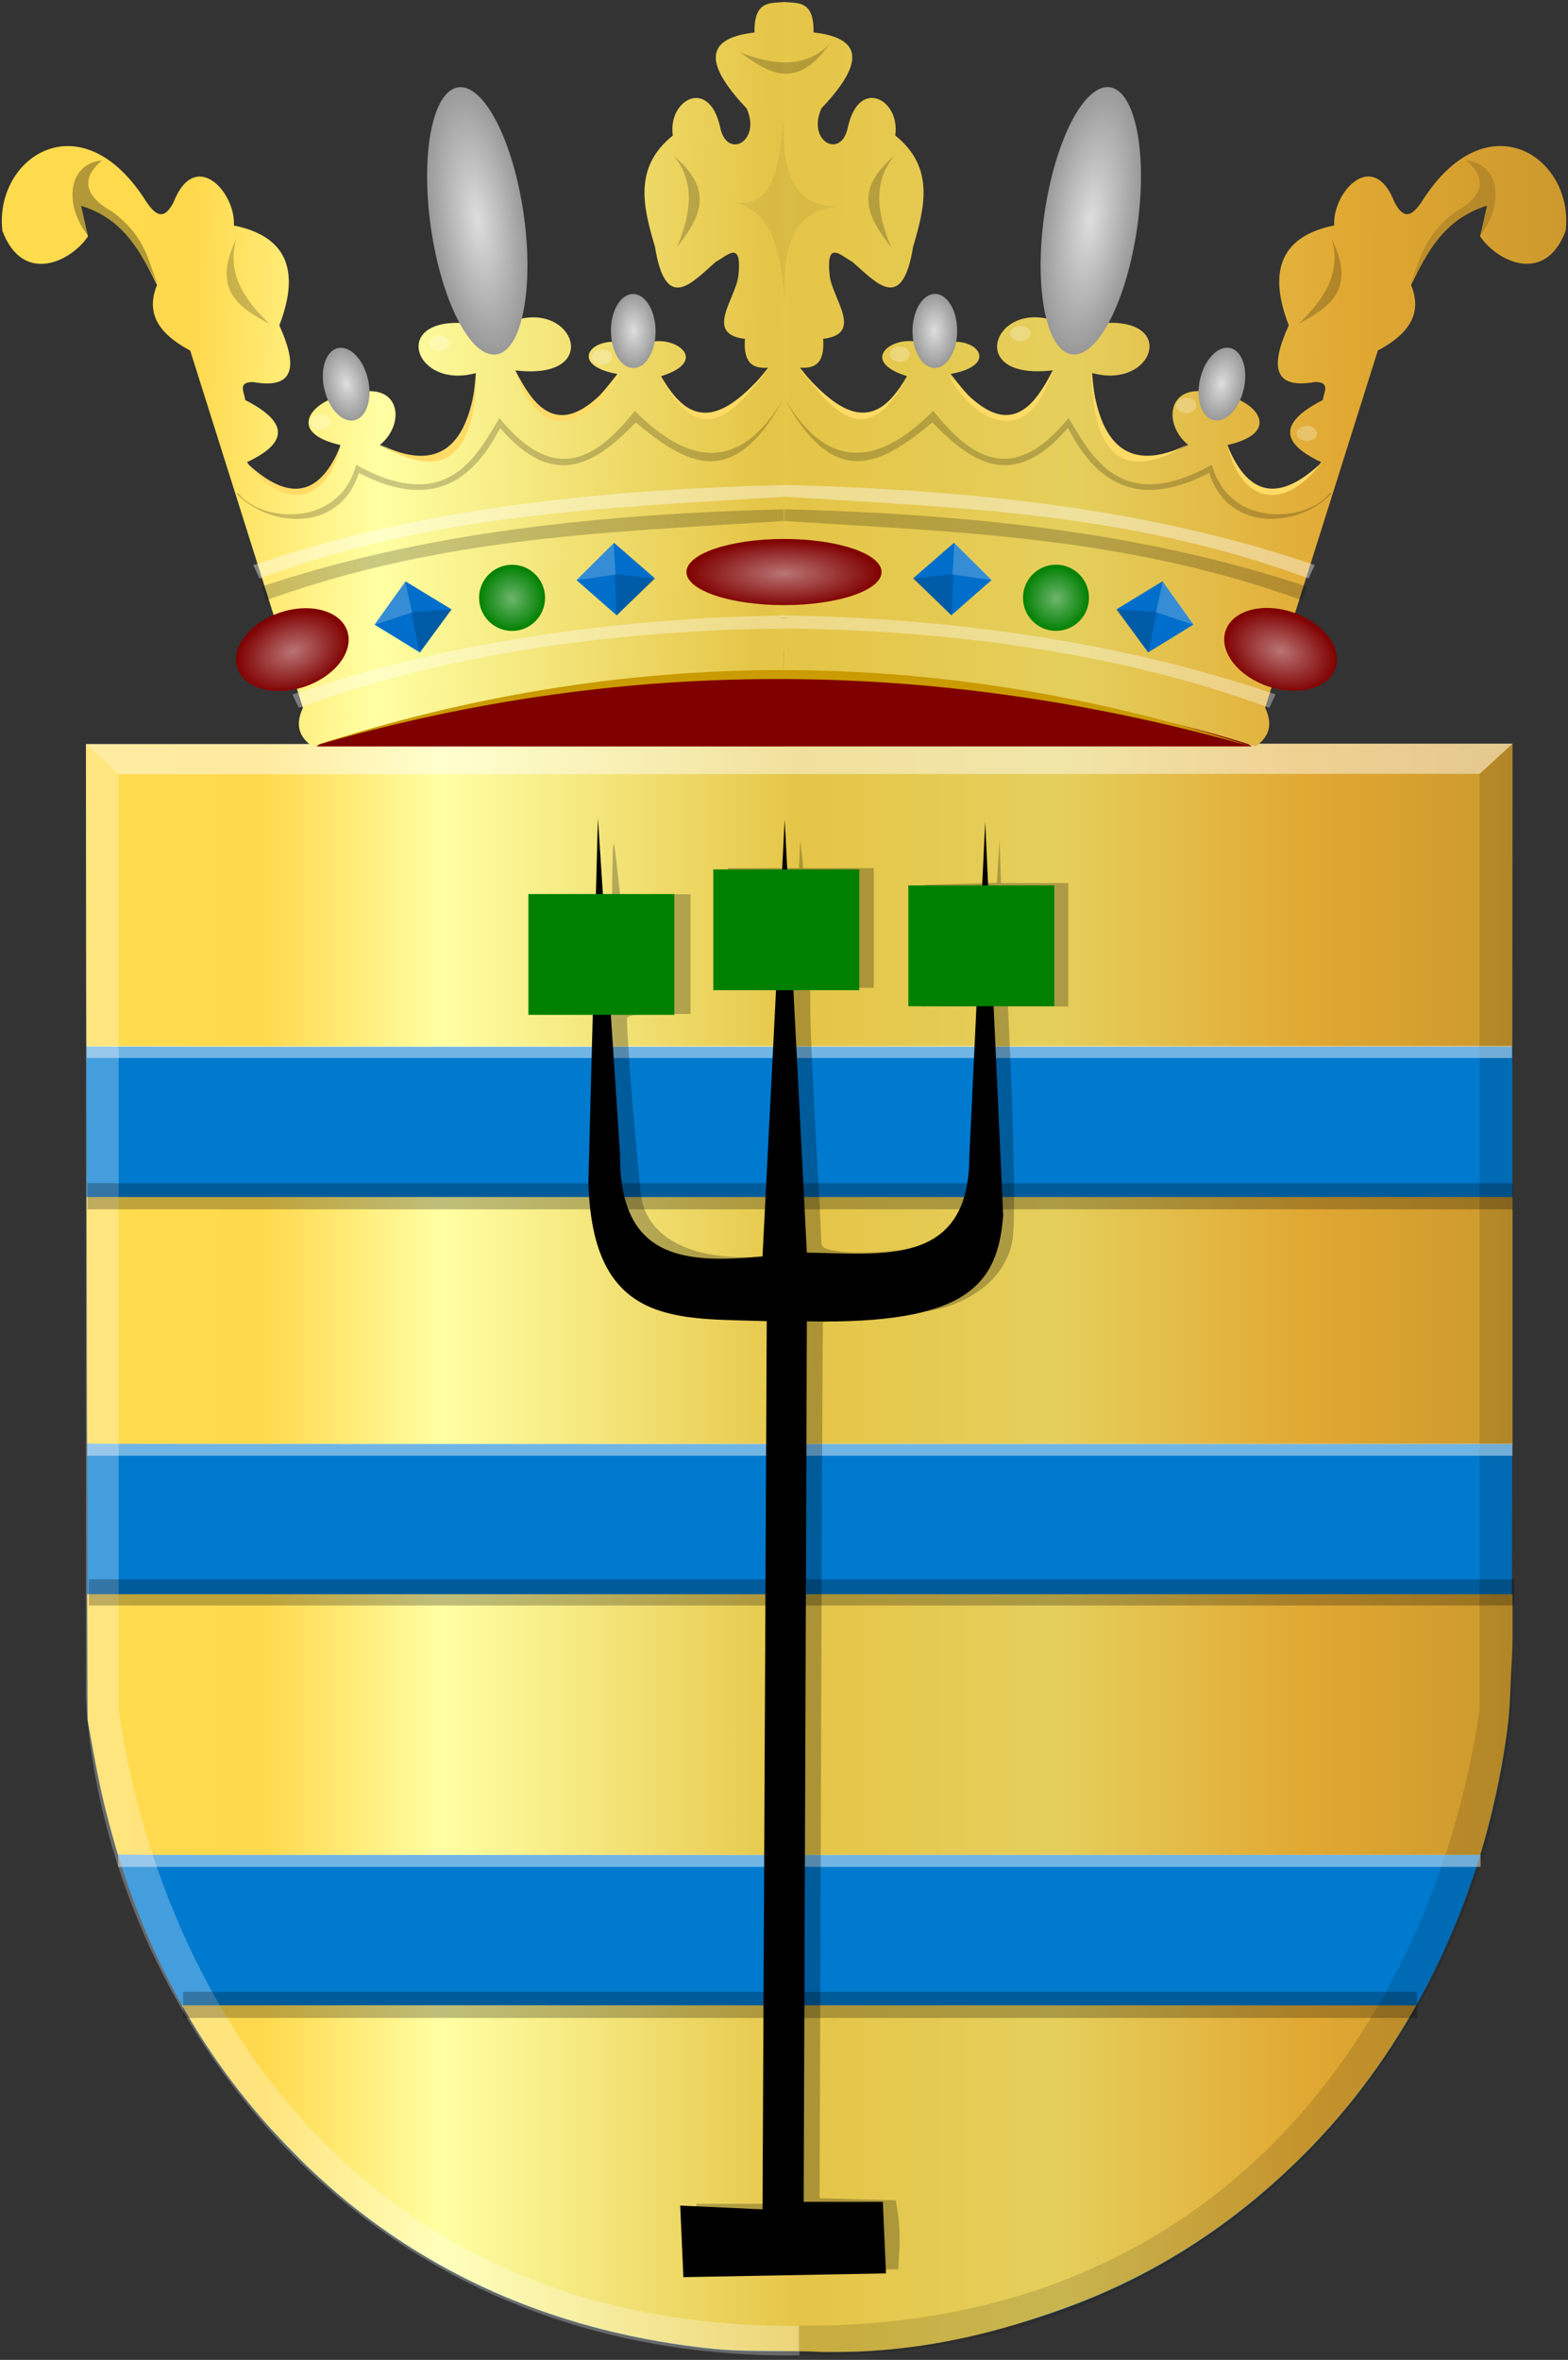 <?xml version="1.0" encoding="UTF-8" standalone="no"?>
<!-- Created with Inkscape (http://www.inkscape.org/) -->

<svg
   xmlns:dc="http://purl.org/dc/elements/1.1/"
   xmlns:cc="http://creativecommons.org/ns#"
   xmlns:rdf="http://www.w3.org/1999/02/22-rdf-syntax-ns#"
   xmlns:svg="http://www.w3.org/2000/svg"
   xmlns="http://www.w3.org/2000/svg"
   xmlns:xlink="http://www.w3.org/1999/xlink"
   xmlns:sodipodi="http://sodipodi.sourceforge.net/DTD/sodipodi-0.dtd"
   xmlns:inkscape="http://www.inkscape.org/namespaces/inkscape"
   width="419.261"
   height="630.703"
   id="svg29442"
   version="1.1"
   inkscape:version="0.48.4 r9939"
   sodipodi:docname="Nieuw document 161">
  <rect width="100%" height="100%" fill="#333333" stroke="none"/>
  <defs
     id="defs29444">
    <radialGradient
       inkscape:collect="always"
       xlink:href="#linearGradient5906-7-5-3"
       id="radialGradient97758-2"
       gradientUnits="userSpaceOnUse"
       gradientTransform="matrix(1,0,0,0.331,0,614.743)"
       cx="1808.072"
       cy="918.365"
       fx="1808.072"
       fy="918.365"
       r="27.993" />
    <linearGradient
       inkscape:collect="always"
       id="linearGradient5906-7-5-3">
      <stop
         style="stop-color:#ffffff;stop-opacity:1;"
         offset="0"
         id="stop5908-2-7-3" />
      <stop
         style="stop-color:#ffffff;stop-opacity:0;"
         offset="1"
         id="stop5910-6-5-4" />
    </linearGradient>
    <radialGradient
       inkscape:collect="always"
       xlink:href="#linearGradient5906-7-1"
       id="radialGradient97760-1"
       gradientUnits="userSpaceOnUse"
       gradientTransform="matrix(1,0,0,0.331,0,614.743)"
       cx="1808.072"
       cy="918.365"
       fx="1808.072"
       fy="918.365"
       r="27.993" />
    <linearGradient
       inkscape:collect="always"
       id="linearGradient5906-7-1">
      <stop
         style="stop-color:#ffffff;stop-opacity:1;"
         offset="0"
         id="stop5908-2-3" />
      <stop
         style="stop-color:#ffffff;stop-opacity:0;"
         offset="1"
         id="stop5910-6-8" />
    </linearGradient>
    <radialGradient
       inkscape:collect="always"
       xlink:href="#linearGradient5906-0-4"
       id="radialGradient97762-7"
       gradientUnits="userSpaceOnUse"
       gradientTransform="matrix(1,0,0,0.331,0,614.743)"
       cx="1808.072"
       cy="918.365"
       fx="1808.072"
       fy="918.365"
       r="27.993" />
    <linearGradient
       inkscape:collect="always"
       id="linearGradient5906-0-4">
      <stop
         style="stop-color:#ffffff;stop-opacity:1;"
         offset="0"
         id="stop5908-9-2" />
      <stop
         style="stop-color:#ffffff;stop-opacity:0;"
         offset="1"
         id="stop5910-7-7" />
    </linearGradient>
    <radialGradient
       inkscape:collect="always"
       xlink:href="#linearGradient5596-8-9"
       id="radialGradient97764-7"
       gradientUnits="userSpaceOnUse"
       gradientTransform="matrix(1,0,0,0.974,0,16.093)"
       cx="1489.062"
       cy="611.55"
       fx="1489.062"
       fy="611.55"
       r="9.5" />
    <linearGradient
       inkscape:collect="always"
       id="linearGradient5596-8-9">
      <stop
         style="stop-color:#ffffff;stop-opacity:1;"
         offset="0"
         id="stop5598-6-3" />
      <stop
         style="stop-color:#ffffff;stop-opacity:0;"
         offset="1"
         id="stop5600-5-1" />
    </linearGradient>
    <radialGradient
       inkscape:collect="always"
       xlink:href="#linearGradient5436-5-4-2-8"
       id="radialGradient97766-9"
       gradientUnits="userSpaceOnUse"
       gradientTransform="matrix(1,0,0,1.692,0,-149.735)"
       cx="1453.635"
       cy="216.385"
       fx="1453.635"
       fy="216.385"
       r="7.664" />
    <linearGradient
       inkscape:collect="always"
       id="linearGradient5436-5-4-2-8">
      <stop
         style="stop-color:#ffffff;stop-opacity:1;"
         offset="0"
         id="stop5438-7-3-8-6" />
      <stop
         style="stop-color:#ffffff;stop-opacity:0;"
         offset="1"
         id="stop5440-6-1-6-5" />
    </linearGradient>
    <radialGradient
       inkscape:collect="always"
       xlink:href="#linearGradient5436-5-8-2-2"
       id="radialGradient97768-0"
       gradientUnits="userSpaceOnUse"
       gradientTransform="matrix(1,0,0,1.692,0,-149.735)"
       cx="1453.635"
       cy="216.385"
       fx="1453.635"
       fy="216.385"
       r="7.664" />
    <linearGradient
       inkscape:collect="always"
       id="linearGradient5436-5-8-2-2">
      <stop
         style="stop-color:#ffffff;stop-opacity:1;"
         offset="0"
         id="stop5438-7-9-4-8" />
      <stop
         style="stop-color:#ffffff;stop-opacity:0;"
         offset="1"
         id="stop5440-6-2-8-6" />
    </linearGradient>
    <radialGradient
       inkscape:collect="always"
       xlink:href="#linearGradient5436-5-5-2"
       id="radialGradient97770-0"
       gradientUnits="userSpaceOnUse"
       gradientTransform="matrix(1,0,0,1.692,0,-149.735)"
       cx="1453.635"
       cy="216.385"
       fx="1453.635"
       fy="216.385"
       r="7.664" />
    <linearGradient
       inkscape:collect="always"
       id="linearGradient5436-5-5-2">
      <stop
         style="stop-color:#ffffff;stop-opacity:1;"
         offset="0"
         id="stop5438-7-0-4" />
      <stop
         style="stop-color:#ffffff;stop-opacity:0;"
         offset="1"
         id="stop5440-6-9-8" />
    </linearGradient>
    <linearGradient
       inkscape:collect="always"
       xlink:href="#linearGradient4053-4-8-3-4-8"
       id="linearGradient29249"
       x1="328.047"
       y1="276.997"
       x2="739.219"
       y2="274.472"
       gradientUnits="userSpaceOnUse"
       gradientTransform="matrix(-1,0,0,1,846.246,-105.714)" />
    <linearGradient
       id="linearGradient4053-4-8-3-4-8">
      <stop
         id="stop4055-9-6-3-5-2"
         offset="0"
         style="stop-color:#cc992d;stop-opacity:1;" />
      <stop
         id="stop4057-8-0-4-2-5"
         offset="0.143"
         style="stop-color:#e1a832;stop-opacity:1;" />
      <stop
         style="stop-color:#e5cf5c;stop-opacity:1;"
         offset="0.321"
         id="stop4059-2-1-2-9-20" />
      <stop
         id="stop4061-4-2-2-12-3"
         offset="0.5"
         style="stop-color:#e5c547;stop-opacity:1;" />
      <stop
         style="stop-color:#ffffa3;stop-opacity:1;"
         offset="0.75"
         id="stop4063-5-6-0-49-7" />
      <stop
         id="stop4065-2-0-1-93-2"
         offset="0.875"
         style="stop-color:#ffd94d;stop-opacity:1;" />
      <stop
         style="stop-color:#ffdb4e;stop-opacity:1;"
         offset="1"
         id="stop4067-9-5-2-76-9" />
    </linearGradient>
    <radialGradient
       inkscape:collect="always"
       xlink:href="#linearGradient5596-5"
       id="radialGradient97772-6"
       gradientUnits="userSpaceOnUse"
       gradientTransform="matrix(1,0,0,0.974,0,16.093)"
       cx="1489.062"
       cy="611.55"
       fx="1489.062"
       fy="611.55"
       r="9.5" />
    <linearGradient
       inkscape:collect="always"
       id="linearGradient5596-5">
      <stop
         style="stop-color:#ffffff;stop-opacity:1;"
         offset="0"
         id="stop5598-0" />
      <stop
         style="stop-color:#ffffff;stop-opacity:0;"
         offset="1"
         id="stop5600-9" />
    </linearGradient>
    <radialGradient
       inkscape:collect="always"
       xlink:href="#linearGradient5436-5-4-0"
       id="radialGradient97774-0"
       gradientUnits="userSpaceOnUse"
       gradientTransform="matrix(1,0,0,1.692,0,-149.735)"
       cx="1453.635"
       cy="216.385"
       fx="1453.635"
       fy="216.385"
       r="7.664" />
    <linearGradient
       inkscape:collect="always"
       id="linearGradient5436-5-4-0">
      <stop
         style="stop-color:#ffffff;stop-opacity:1;"
         offset="0"
         id="stop5438-7-3-6" />
      <stop
         style="stop-color:#ffffff;stop-opacity:0;"
         offset="1"
         id="stop5440-6-1-1" />
    </linearGradient>
    <radialGradient
       inkscape:collect="always"
       xlink:href="#linearGradient5436-5-8-8"
       id="radialGradient97776-3"
       gradientUnits="userSpaceOnUse"
       gradientTransform="matrix(1,0,0,1.692,0,-149.735)"
       cx="1453.635"
       cy="216.385"
       fx="1453.635"
       fy="216.385"
       r="7.664" />
    <linearGradient
       inkscape:collect="always"
       id="linearGradient5436-5-8-8">
      <stop
         style="stop-color:#ffffff;stop-opacity:1;"
         offset="0"
         id="stop5438-7-9-9" />
      <stop
         style="stop-color:#ffffff;stop-opacity:0;"
         offset="1"
         id="stop5440-6-2-3" />
    </linearGradient>
    <radialGradient
       inkscape:collect="always"
       xlink:href="#linearGradient5436-5-46"
       id="radialGradient97778-4"
       gradientUnits="userSpaceOnUse"
       gradientTransform="matrix(1,0,0,1.692,0,-149.735)"
       cx="1453.635"
       cy="216.385"
       fx="1453.635"
       fy="216.385"
       r="7.664" />
    <linearGradient
       inkscape:collect="always"
       id="linearGradient5436-5-46">
      <stop
         style="stop-color:#ffffff;stop-opacity:1;"
         offset="0"
         id="stop5438-7-06" />
      <stop
         style="stop-color:#ffffff;stop-opacity:0;"
         offset="1"
         id="stop5440-6-6" />
    </linearGradient>
    <linearGradient
       inkscape:collect="always"
       xlink:href="#linearGradient4053-4-8-3-4-8"
       id="linearGradient29241"
       x1="-75.005"
       y1="288.126"
       x2="334.711"
       y2="277.015"
       gradientUnits="userSpaceOnUse"
       gradientTransform="matrix(-1,0,0,1,433.655,-105.714)" />
    <linearGradient
       id="linearGradient29323">
      <stop
         id="stop29325"
         offset="0"
         style="stop-color:#cc992d;stop-opacity:1;" />
      <stop
         id="stop29327"
         offset="0.143"
         style="stop-color:#e1a832;stop-opacity:1;" />
      <stop
         style="stop-color:#e5cf5c;stop-opacity:1;"
         offset="0.321"
         id="stop29329" />
      <stop
         id="stop29331"
         offset="0.5"
         style="stop-color:#e5c547;stop-opacity:1;" />
      <stop
         style="stop-color:#ffffa3;stop-opacity:1;"
         offset="0.75"
         id="stop29333" />
      <stop
         id="stop29335"
         offset="0.875"
         style="stop-color:#ffd94d;stop-opacity:1;" />
      <stop
         style="stop-color:#ffdb4e;stop-opacity:1;"
         offset="1"
         id="stop29337" />
    </linearGradient>
    <linearGradient
       inkscape:collect="always"
       xlink:href="#linearGradient4053-4-8-3-4-8"
       id="linearGradient29257"
       x1="141.909"
       y1="590.698"
       x2="523.343"
       y2="590.698"
       gradientUnits="userSpaceOnUse"
       gradientTransform="matrix(-1,0,0,1,645.251,-105.714)" />
    <linearGradient
       id="linearGradient29340">
      <stop
         id="stop29342"
         offset="0"
         style="stop-color:#cc992d;stop-opacity:1;" />
      <stop
         id="stop29344"
         offset="0.143"
         style="stop-color:#e1a832;stop-opacity:1;" />
      <stop
         style="stop-color:#e5cf5c;stop-opacity:1;"
         offset="0.321"
         id="stop29346" />
      <stop
         id="stop29348"
         offset="0.5"
         style="stop-color:#e5c547;stop-opacity:1;" />
      <stop
         style="stop-color:#ffffa3;stop-opacity:1;"
         offset="0.75"
         id="stop29350" />
      <stop
         id="stop29352"
         offset="0.875"
         style="stop-color:#ffd94d;stop-opacity:1;" />
      <stop
         style="stop-color:#ffdb4e;stop-opacity:1;"
         offset="1"
         id="stop29354" />
    </linearGradient>
  </defs>
  <sodipodi:namedview
     id="base"
     pagecolor="#ffffff"
     bordercolor="#666666"
     borderopacity="1.0"
     inkscape:pageopacity="0.0"
     inkscape:pageshadow="2"
     inkscape:zoom="0.35"
     inkscape:cx="276.0677"
     inkscape:cy="169.62255"
     inkscape:document-units="px"
     inkscape:current-layer="layer1"
     showgrid="false"
     fit-margin-top="0"
     fit-margin-left="0"
     fit-margin-right="0"
     fit-margin-bottom="0"
     inkscape:window-width="1600"
     inkscape:window-height="837"
     inkscape:window-x="-8"
     inkscape:window-y="-8"
     inkscape:window-maximized="1" />
  <g
     inkscape:label="Laag 1"
     inkscape:groupmode="layer"
     id="layer1"
     transform="translate(-98.932,-71.281)">
    <path
       style="fill:#007acf;fill-opacity:1;stroke:none"
       d="m 290.538,699.174 c -42.376,-4.159 -78.815,-20.139 -107.726,-47.244 -31.26,-29.305 -50.715,-66.46 -58.943,-112.567 l -1.53,-8.576 -0.213,-130.309 -0.211,-130.31 95.304,0 95.303,0 0.304,1.526 0.304,1.525 0.096,-1.525 0.097,-1.526 94.986,0 94.986,0 0,126.725 c 0,121.961 -0.054,127.115 -1.377,137.088 -5.626,42.372 -24.455,82.413 -52.205,111.017 -28.582,29.464 -62.758,46.691 -105.044,52.955 -10.61,1.571 -43.094,2.304 -54.13,1.221 z"
       id="path20827-7-1-9-9-4-1"
       inkscape:connector-curvature="0" />
    <path
       style="fill:url(#linearGradient29257);fill-opacity:1"
       d="m 319.055,699.884 c -0.488,-0.016 -1.924,-0.077 -3.192,-0.136 -1.268,-0.058 -5.617,-0.118 -9.664,-0.133 -10.768,-0.039 -14.134,-0.22 -21.59,-1.162 -30.73,-3.882 -58.095,-14.054 -81.704,-30.371 -8.035,-5.553 -14.61,-10.942 -22.162,-18.164 -2.159,-2.064 -8.327,-8.492 -10.341,-10.776 -8.773,-9.948 -15.812,-19.751 -22.369,-31.149 -0.23,-0.4 -0.403,-0.743 -0.385,-0.763 0.019,-0.019 74.27,-0.025 165.004,-0.012 l 164.97,0.024 -1.042,1.803 c -9.466,16.386 -20.372,30.159 -33.795,42.679 -13.809,12.88 -28.722,22.999 -45.263,30.71 -7.138,3.328 -13.764,5.87 -23.186,8.894 -15.49,4.973 -30.178,7.701 -45.352,8.423 -1.994,0.095 -8.466,0.181 -9.93,0.133 z m -188.589,-132.934 c -0.314,-0.915 -1.722,-5.897 -2.442,-8.639 -1.856,-7.071 -3.019,-12.553 -4.907,-23.147 l -0.75,-4.208 -0.065,-16.804 -0.065,-16.804 190.552,0 190.552,0 0,7.467 c 0,6.889 -0.018,7.749 -0.22,11.119 -0.121,2.009 -0.26,4.797 -0.309,6.195 -0.239,6.725 -0.636,10.63 -1.826,17.938 -1.388,8.529 -3.899,19.366 -6.128,26.445 l -0.16,0.508 -182.096,0.024 c -145.631,0.018 -182.104,0 -182.136,-0.093 z m -8.241,-109.849 c -0.019,-0.064 -0.055,-14.918 -0.079,-33.01 l -0.044,-32.895 190.62,0 190.62,0 0,33.01 0,33.01 -190.541,0 c -152.355,0 -190.548,-0.024 -190.576,-0.116 z m -0.177,-106.15 c -0.019,-0.064 -0.058,-18.268 -0.087,-40.454 l -0.053,-40.338 95.314,0 c 76.191,0 95.315,0.024 95.317,0.116 0,0.064 0.043,0.043 0.093,-0.046 0.086,-0.154 4.722,-0.162 95.399,-0.162 l 95.309,0 -0.022,40.477 -0.022,40.477 -190.607,0.024 c -152.443,0.018 -190.614,0 -190.642,-0.093 z"
       id="path7857-4"
       inkscape:connector-curvature="0" />
    <path
       style="fill:#ffffff;fill-opacity:0.467;stroke:#000000;stroke-width:2.356px;stroke-linecap:butt;stroke-linejoin:miter;stroke-opacity:0"
       d="m 121.9,270.135 8.732,8.097 363.9,-0.137 8.879,-8.085 z"
       id="path4533-2-0-0-0-5-9-6-9-9-0-1-9-5-2"
       inkscape:connector-curvature="0"
       sodipodi:nodetypes="ccccc" />
    <path
       style="fill:#ffffff;fill-opacity:0.266;stroke:#000000;stroke-width:2.356px;stroke-linecap:butt;stroke-linejoin:miter;stroke-opacity:0"
       d="m 121.901,270.129 8.761,8.181 0,250.081 c 11.243,76.384 63.609,165.459 182.104,164.51 l 0,7.876 c -124.662,1.476 -186.761,-99.922 -190.865,-175.703 z"
       id="path4509-9-6-3-0-8-3-9-5-8-5-1-2-7-5-5-3"
       sodipodi:nodetypes="ccccccc"
       inkscape:connector-curvature="0" />
    <path
       style="fill:#000000;fill-opacity:0.127;stroke:#000000;stroke-width:2.356px;stroke-linecap:butt;stroke-linejoin:miter;stroke-opacity:0"
       d="m 503.31,270.069 -8.762,8.18 0,250.081 c -11.243,76.384 -63.609,165.458 -182.103,164.51 l 0,7.876 c 124.572,2.371 186.742,-99.738 190.865,-175.703 l 0,-254.944 z"
       id="path4509-9-2-6-1-6-0-4-7-9-5-8-1-4-1-2"
       sodipodi:nodetypes="ccccccc"
       inkscape:connector-curvature="0" />
    <rect
       style="fill:#ffffff;fill-opacity:0.443;stroke:none"
       id="rect7883-21"
       width="381.127"
       height="3.255"
       x="122.095"
       y="350.796" />
    <rect
       style="fill:#ffffff;fill-opacity:0.443;stroke:none"
       id="rect7883-1-6"
       width="381.127"
       height="3.255"
       x="122.223"
       y="457.088" />
    <rect
       style="fill:#ffffff;fill-opacity:0.443;stroke:none"
       id="rect7883-5-8"
       width="364.289"
       height="3.255"
       x="130.537"
       y="566.983" />
    <rect
       style="fill:#000000;fill-opacity:0.25;stroke:none"
       id="rect7883-2-5"
       width="381.127"
       height="6.992"
       x="122.306"
       y="387.494" />
    <rect
       style="fill:#000000;fill-opacity:0.25;stroke:none"
       id="rect7883-2-7-7"
       width="381.127"
       height="6.992"
       x="122.677"
       y="493.37" />
    <rect
       style="fill:#000000;fill-opacity:0.25;stroke:none"
       id="rect7883-2-6-6"
       width="329.955"
       height="6.992"
       x="147.883"
       y="603.608" />
    <path
       style="fill:#000000;fill-opacity:0.25"
       d="m 285.397,669.298 -0.321,-9.018 10.593,0 10.593,0 0.654,-17.25 c 0.36,-9.488 0.656,-62.579 0.657,-117.981 l 0,-100.73 -2.25,-0.464 c -1.238,-0.255 -6.525,-0.661 -11.75,-0.901 -16.915,-0.777 -25.062,-5.723 -30.129,-18.292 -2.324,-5.764 -2.366,-6.439 -2.121,-34.131 l 0.25,-28.25 -8.5,0 -8.5,0 0,-16 0,-16 9,0 9,0 0.136,-7.75 c 0.141,-8.012 0.317,-7.756 1.381,2 l 0.627,5.75 9.428,0 9.428,0 0,16 0,16 -8.5,0 c -6.442,0 -8.5,0.325 -8.5,1.341 0,6.707 3.309,46.051 4.131,49.122 2.47,9.226 12.359,14.536 27.072,14.536 7.198,0 7.913,-0.184 8.736,-2.25 0.493,-1.238 1.397,-13.725 2.008,-27.75 0.611,-14.025 1.385,-29.212 1.72,-33.75 l 0.608,-8.25 -8.637,0 -8.637,0 0,-16 0,-16 9.5,0 9.5,0 0.168,-3.75 0.168,-3.75 0.392,3.75 0.392,3.75 9.44,0 9.44,0 0,16 0,16 -8.5,0 -8.5,0 0.022,6.75 c 0.012,3.712 0.675,18.45 1.473,32.75 0.798,14.3 1.463,26.98 1.478,28.178 0.023,1.894 0.768,2.271 5.712,2.888 3.127,0.391 9.693,0.217 14.591,-0.386 11.755,-1.447 16.629,-4.217 20.113,-11.429 2.295,-4.751 2.635,-7.109 3.568,-24.751 0.567,-10.725 1.034,-21.637 1.038,-24.25 l 0.01,-4.75 -9.025,0 -9.025,0 0.275,-16.25 0.275,-16.25 9.701,-0.286 9.701,-0.286 0.36,-5.714 0.36,-5.714 0.189,5.75 0.189,5.75 9,0 9,0 0,16.5 0,16.5 -8.064,0 -8.064,0 0.814,18.25 c 0.448,10.037 0.814,24.325 0.814,31.75 0,12.347 -0.209,13.909 -2.445,18.285 -2.817,5.514 -8.805,9.964 -16.51,12.269 -2.775,0.83 -11.12,1.989 -18.545,2.576 -7.425,0.587 -13.551,1.135 -13.614,1.218 -0.063,0.083 -0.288,52.802 -0.5,117.152 l -0.386,117 10.194,0.284 10.194,0.284 0.627,4.216 c 0.345,2.319 0.482,6.466 0.306,9.216 l -0.321,5 -26.679,0.266 -26.679,0.266 -0.321,-9.018 z"
       id="path8826"
       inkscape:connector-curvature="0" />
    <path
       style="fill:#000000;stroke:#000000;stroke-width:0.914px;stroke-linecap:butt;stroke-linejoin:miter;stroke-opacity:0"
       d="m 258.802,289.887 -2.539,97.046 c 0.881,39.493 24.317,36.534 47.685,37.455 l -1.127,237.369 -22.009,-1.007 0.847,19.127 54.177,-1.007 -0.847,-19.127 -21.163,0 0.847,-235.316 c 42.844,0.846 51.075,-9.698 52.495,-28.305 l -4.805,-105.229 -4.25,89.555 c -0.027,29.718 -23.809,25.841 -43.441,25.611 l -5.926,-115.768 -5.926,116.775 c -20.689,1.954 -38.274,0.875 -38.093,-27.18 l -5.926,-89.999 z"
       id="path2846-4-1-5"
       sodipodi:nodetypes="cccccccccccccccccc"
       inkscape:connector-curvature="0" />
    <rect
       style="fill:#008000;fill-opacity:1;stroke:none"
       id="rect3441-1-9-4"
       width="39.025"
       height="32.291"
       x="240.217"
       y="310.221" />
    <rect
       style="fill:#008000;fill-opacity:1;stroke:none"
       id="rect3441-1-9-7-3"
       width="39.025"
       height="32.291"
       x="289.666"
       y="303.632" />
    <rect
       style="fill:#008000;fill-opacity:1;stroke:none"
       id="rect3441-1-9-9-1"
       width="39.025"
       height="32.291"
       x="341.809"
       y="307.918" />
    <path
       style="fill:#800000;stroke:#000000;stroke-width:0.948px;stroke-linecap:butt;stroke-linejoin:miter;stroke-opacity:0"
       d="m 182.199,270.784 126.423,0 5.285,-10.204 -5.285,-14.965 c -43.372,5.09 -91.417,0.959 -125.102,25.169 z"
       id="path5412-1"
       inkscape:connector-curvature="0"
       sodipodi:nodetypes="cccccc" />
    <path
       style="fill:url(#linearGradient29241);fill-opacity:1;stroke:#000000;stroke-width:0.948px;stroke-linecap:butt;stroke-linejoin:miter;stroke-opacity:0"
       d="m 308.622,250.377 5.615,-36.052 -5.615,-142.509 c -3.732,0.396 -8.091,-0.548 -7.941,8.147 -14.808,1.69 -12.11,9.689 -2.102,20.322 4.008,8.859 -5.447,13.833 -7.124,4.81 -3.074,-13.313 -14.05,-7.046 -12.613,2.405 -10.558,8.465 -7.963,19.037 -4.788,29.701 2.884,17.846 9.741,9.774 16.233,4.088 3.047,-1.615 7.154,-6.193 6.073,3.728 -0.751,6.168 -9.209,15.548 1.752,16.835 -0.492,6.7 2.352,8.002 6.19,7.696 -9.13,11.851 -18.396,19.965 -28.612,2.285 14.93,-4.628 0.976,-13.112 -6.306,-7.576 -10.678,-5.467 -20.266,4.352 -5.372,6.974 -8.164,10.464 -16.366,20.486 -27.328,-0.962 25.775,3.13 14.201,-22.918 -4.905,-11.063 -30.031,-8.104 -23.904,16.843 -5.606,11.784 -1.927,27.751 -13.116,25.727 -25.693,19.24 7.301,-5.913 5.352,-17.815 -7.708,-13.468 -8.69,0.117 -19.051,9.766 -2.803,13.468 -5.551,18.384 -19.579,13.006 -24.992,4.569 10.414,-4.897 11.779,-10.338 -0.467,-16.594 -0.255,-2.051 -2.16,-4.873 2.102,-4.81 11.431,2.037 11.823,-4.529 7.007,-15.151 5.795,-15.048 1.658,-23.891 -12.146,-26.695 0.513,-8.901 -10.382,-20.805 -16.116,-6.253 -2.689,5.257 -4.986,3.261 -7.241,0 -17.426,-27.824 -40.848,-11.902 -38.539,7.696 5.509,14.616 18.459,8.119 22.89,1.443 l -1.869,-8.177 c 11.678,3.688 15.923,12.478 20.32,21.164 -2.478,6.185 -1.305,12.146 8.876,17.556 l 30.131,95.478 c -2.279,4.877 -0.74,8.007 2.569,10.327 40.121,-12.901 82.935,-16.927 126.128,-19.706 z"
       id="path5414-8"
       inkscape:connector-curvature="0"
       sodipodi:nodetypes="ccccccccccccccccccccccccccccccccccccc" />
    <path
       transform="matrix(0.771,-0.162,0.167,0.748,-965.398,247.593)"
       sodipodi:type="arc"
       style="fill:#999999;fill-opacity:1;stroke:#000000;stroke-width:0.1;stroke-miterlimit:4;stroke-opacity:0;stroke-dasharray:none"
       id="path5416-4"
       sodipodi:cx="1453.6348"
       sodipodi:cy="216.38519"
       sodipodi:rx="7.601398"
       sodipodi:ry="12.904698"
       d="m 1461.236,216.385 c 0,7.127 -3.403,12.905 -7.601,12.905 -4.198,0 -7.601,-5.778 -7.601,-12.905 0,-7.127 3.403,-12.905 7.601,-12.905 4.198,0 7.601,5.778 7.601,12.905 z" />
    <path
       transform="matrix(0.771,-0.162,0.167,0.748,-965.345,247.512)"
       sodipodi:type="arc"
       style="opacity:0.675;fill:url(#radialGradient97778-4);fill-opacity:1;stroke:#000000;stroke-width:0.1;stroke-miterlimit:4;stroke-opacity:0;stroke-dasharray:none"
       id="path5416-6-96"
       sodipodi:cx="1453.6348"
       sodipodi:cy="216.38519"
       sodipodi:rx="7.601398"
       sodipodi:ry="12.904698"
       d="m 1461.236,216.385 c 0,7.127 -3.403,12.905 -7.601,12.905 -4.198,0 -7.601,-5.778 -7.601,-12.905 0,-7.127 3.403,-12.905 7.601,-12.905 4.198,0 7.601,5.778 7.601,12.905 z" />
    <path
       transform="matrix(0.786,0.027,-0.006,0.767,-873.008,-45.464)"
       sodipodi:type="arc"
       style="fill:#999999;fill-opacity:1;stroke:#000000;stroke-width:0.1;stroke-miterlimit:4;stroke-opacity:0;stroke-dasharray:none"
       id="path5416-7-3"
       sodipodi:cx="1453.6348"
       sodipodi:cy="216.38519"
       sodipodi:rx="7.601398"
       sodipodi:ry="12.904698"
       d="m 1461.236,216.385 c 0,7.127 -3.403,12.905 -7.601,12.905 -4.198,0 -7.601,-5.778 -7.601,-12.905 0,-7.127 3.403,-12.905 7.601,-12.905 4.198,0 7.601,5.778 7.601,12.905 z" />
    <path
       transform="matrix(0.786,0.027,-0.006,0.767,-872.938,-45.53)"
       sodipodi:type="arc"
       style="opacity:0.675;fill:url(#radialGradient97776-3);fill-opacity:1;stroke:#000000;stroke-width:0.1;stroke-miterlimit:4;stroke-opacity:0;stroke-dasharray:none"
       id="path5416-6-9-7"
       sodipodi:cx="1453.6348"
       sodipodi:cy="216.38519"
       sodipodi:rx="7.601398"
       sodipodi:ry="12.904698"
       d="m 1461.236,216.385 c 0,7.127 -3.403,12.905 -7.601,12.905 -4.198,0 -7.601,-5.778 -7.601,-12.905 0,-7.127 3.403,-12.905 7.601,-12.905 4.198,0 7.601,5.778 7.601,12.905 z" />
    <path
       transform="matrix(1.56,-0.684,0.486,2.74,-2146.287,531.712)"
       sodipodi:type="arc"
       style="fill:#999999;fill-opacity:1;stroke:#000000;stroke-width:0.1;stroke-miterlimit:4;stroke-opacity:0;stroke-dasharray:none"
       id="path5416-2-8"
       sodipodi:cx="1453.6348"
       sodipodi:cy="216.38519"
       sodipodi:rx="7.601398"
       sodipodi:ry="12.904698"
       d="m 1461.236,216.385 c 0,7.127 -3.403,12.905 -7.601,12.905 -4.198,0 -7.601,-5.778 -7.601,-12.905 0,-7.127 3.403,-12.905 7.601,-12.905 4.198,0 7.601,5.778 7.601,12.905 z" />
    <path
       transform="matrix(1.56,-0.684,0.486,2.74,-2146.192,531.409)"
       sodipodi:type="arc"
       style="opacity:0.675;fill:url(#radialGradient97774-0);fill-opacity:1;stroke:#000000;stroke-width:0.1;stroke-miterlimit:4;stroke-opacity:0;stroke-dasharray:none"
       id="path5416-6-3-8"
       sodipodi:cx="1453.6348"
       sodipodi:cy="216.38519"
       sodipodi:rx="7.601398"
       sodipodi:ry="12.904698"
       d="m 1461.236,216.385 c 0,7.127 -3.403,12.905 -7.601,12.905 -4.198,0 -7.601,-5.778 -7.601,-12.905 0,-7.127 3.403,-12.905 7.601,-12.905 4.198,0 7.601,5.778 7.601,12.905 z" />
    <path
       style="fill:#006eca;fill-opacity:1;stroke:#000000;stroke-width:0.948px;stroke-linecap:butt;stroke-linejoin:miter;stroke-opacity:0"
       d="m 199.077,238.212 8.292,-11.544 12.262,7.455 -8.409,11.544 z"
       id="path5544-2"
       inkscape:connector-curvature="0" />
    <path
       style="fill:#ffffff;fill-opacity:0.212;stroke:#000000;stroke-width:0.948px;stroke-linecap:butt;stroke-linejoin:miter;stroke-opacity:0"
       d="m 198.844,238.332 8.467,-11.604 1.81,8.237 z"
       id="path5546-9"
       inkscape:connector-curvature="0" />
    <path
       style="fill:#000000;fill-opacity:0.179;stroke:#000000;stroke-width:0.948px;stroke-linecap:butt;stroke-linejoin:miter;stroke-opacity:0"
       d="m 208.946,234.905 2.16,10.702 8.759,-11.424 z"
       id="path5548-1"
       inkscape:connector-curvature="0" />
    <path
       style="fill:#006eca;fill-opacity:1;stroke:#000000;stroke-width:0.948px;stroke-linecap:butt;stroke-linejoin:miter;stroke-opacity:0"
       d="m 253.078,226.312 10.05,-9.953 10.878,9.462 -10.165,9.933 z"
       id="path5544-4-3"
       inkscape:connector-curvature="0" />
    <path
       style="fill:#ffffff;fill-opacity:0.212;stroke:#000000;stroke-width:0.948px;stroke-linecap:butt;stroke-linejoin:miter;stroke-opacity:0"
       d="m 252.829,226.39 10.233,-9.982 0.447,8.433 z"
       id="path5546-2-5"
       inkscape:connector-curvature="0" />
    <path
       style="fill:#000000;fill-opacity:0.179;stroke:#000000;stroke-width:0.948px;stroke-linecap:butt;stroke-linejoin:miter;stroke-opacity:0"
       d="m 263.345,224.751 0.392,10.924 10.491,-9.754 z"
       id="path5548-7-9"
       inkscape:connector-curvature="0" />
    <path
       sodipodi:type="arc"
       style="fill:#008000;fill-opacity:1;stroke:#000000;stroke-width:0.1;stroke-miterlimit:4;stroke-opacity:0;stroke-dasharray:none"
       id="path5574-8"
       sodipodi:cx="1489.0625"
       sodipodi:cy="611.54968"
       sodipodi:rx="9.4375"
       sodipodi:ry="9.1875"
       d="m 1498.5,611.55 c 0,5.074 -4.225,9.188 -9.438,9.188 -5.212,0 -9.438,-4.113 -9.438,-9.188 0,-5.074 4.225,-9.188 9.438,-9.188 5.212,0 9.438,4.113 9.438,9.188 z"
       transform="matrix(0.934,0,0,0.962,-1154.929,-357.249)" />
    <path
       transform="matrix(0.934,0,0,0.962,-1154.98,-357.246)"
       sodipodi:type="arc"
       style="opacity:0.425;fill:url(#radialGradient97772-6);fill-opacity:1;stroke:#000000;stroke-width:0.1;stroke-miterlimit:4;stroke-opacity:0;stroke-dasharray:none"
       id="path5574-7-4"
       sodipodi:cx="1489.0625"
       sodipodi:cy="611.54968"
       sodipodi:rx="9.4375"
       sodipodi:ry="9.1875"
       d="m 1498.5,611.55 c 0,5.074 -4.225,9.188 -9.438,9.188 -5.212,0 -9.438,-4.113 -9.438,-9.188 0,-5.074 4.225,-9.188 9.438,-9.188 5.212,0 9.438,4.113 9.438,9.188 z" />
    <path
       style="fill:#000000;fill-opacity:0.208;stroke:#000000;stroke-width:0.948px;stroke-linecap:butt;stroke-linejoin:miter;stroke-opacity:0"
       d="m 162.173,203.219 c 0.109,0 0.199,-0.466 0.749,0.194 6.131,7.347 26.534,9.117 31.252,-7.884 0.571,-2.057 0,-0.01 0,-0.01 24.718,13.721 32.37,-2.891 38.306,-12.506 14.696,18.03 25.872,11.057 36.203,-1.924 16.515,16.69 29.59,14.157 39.941,-3.607 -13.796,25.885 -26.776,17.332 -39.707,6.734 -10.076,10.317 -21.413,18.789 -36.262,1.443 -8.793,17.223 -21.06,20.648 -37.78,12.025 -5.082,16.151 -24.175,14.616 -32.7,5.531 z"
       id="path5606-0"
       inkscape:connector-curvature="0"
       sodipodi:nodetypes="csscccccccc" />
    <path
       style="fill:#000000;fill-opacity:0.302;stroke:#000000;stroke-width:0.948px;stroke-linecap:butt;stroke-linejoin:miter;stroke-opacity:0"
       d="m 126.21,114.161 c -9.021,0.782 -10.402,11.767 -3.686,20.186 l -1.945,-8.098 c 5.108,1.698 9.047,4.369 12.213,7.929 3.276,3.683 5.87,8.86 8.282,12.975 -2.692,-6.344 -3.079,-12.535 -12.139,-19.302 -8.823,-4.962 -7.314,-9.842 -2.725,-13.69 z"
       id="path5608-7"
       inkscape:connector-curvature="0"
       sodipodi:nodetypes="cccsccc" />
    <path
       style="fill:#000000;fill-opacity:0.212;stroke:#000000;stroke-width:0.948px;stroke-linecap:butt;stroke-linejoin:miter;stroke-opacity:0"
       d="m 162.173,135.038 c -6.834,13.789 0.768,18.478 8.876,22.847 -7.249,-6.787 -11.553,-14.143 -8.876,-22.847 z"
       id="path5610-6"
       inkscape:connector-curvature="0"
       sodipodi:nodetypes="ccc" />
    <path
       style="fill:#000000;fill-opacity:0.212;stroke:#000000;stroke-width:0.948px;stroke-linecap:butt;stroke-linejoin:miter;stroke-opacity:0"
       d="m 278.919,112.802 c 11.727,9.688 6.663,17.175 1.01,24.585 3.906,-9.252 4.9,-17.779 -1.01,-24.585 z"
       id="path5610-9-3"
       inkscape:connector-curvature="0"
       sodipodi:nodetypes="ccc" />
    <path
       style="fill:#ffdb66;fill-opacity:1;stroke:#000000;stroke-width:0.948px;stroke-linecap:butt;stroke-linejoin:miter;stroke-opacity:0"
       d="m 164.94,195.024 c 10.529,9.858 19.195,9.848 25.104,-4.762 -3.632,15.531 -15.15,17.944 -25.104,4.762 z"
       id="path5630-6"
       inkscape:connector-curvature="0"
       sodipodi:nodetypes="ccc" />
    <path
       style="fill:#ffdb66;fill-opacity:1;stroke:#000000;stroke-width:0.948px;stroke-linecap:butt;stroke-linejoin:miter;stroke-opacity:0"
       d="m 200.284,189.922 c 17.153,10.375 25.678,3.682 26.095,-19.046 -1.922,19.971 -10.301,26.962 -26.095,19.046 z"
       id="path5632-1"
       inkscape:connector-curvature="0"
       sodipodi:nodetypes="ccc" />
    <path
       style="fill:#ffdb66;fill-opacity:1;stroke:#000000;stroke-width:0.948px;stroke-linecap:butt;stroke-linejoin:miter;stroke-opacity:0"
       d="m 236.701,170.195 c 9.141,19.245 18.471,12.15 27.829,1.191 -4.173,9.085 -20.154,23.27 -27.829,-1.191 z"
       id="path5634-5"
       inkscape:connector-curvature="0"
       sodipodi:nodetypes="ccc" />
    <path
       style="fill:#ffdb66;fill-opacity:1;stroke:#000000;stroke-width:0.948px;stroke-linecap:butt;stroke-linejoin:miter;stroke-opacity:0"
       d="m 275.514,171.641 c 9.552,17.257 19.299,9.064 29.068,-2.041 -9.111,11.628 -18.236,22.973 -29.068,2.041 z"
       id="path5636-4"
       inkscape:connector-curvature="0"
       sodipodi:nodetypes="ccc" />
    <path
       style="fill:#ffffff;fill-opacity:0.396;stroke:#000000;stroke-width:0.948px;stroke-linecap:butt;stroke-linejoin:miter;stroke-opacity:0"
       d="m 308.622,200.891 0,3.146 c -46.137,3.01 -91.979,4.005 -140.296,21.852 l -1.651,-3.571 c 44.603,-15.28 92.516,-20.125 141.948,-21.427 z"
       id="path5638-2"
       inkscape:connector-curvature="0"
       sodipodi:nodetypes="ccccc" />
    <path
       style="fill:#000000;fill-opacity:0.208;stroke:#000000;stroke-width:0.948px;stroke-linecap:butt;stroke-linejoin:miter;stroke-opacity:0"
       d="m 308.521,207.388 0,3.146 c -45.515,2.97 -90.742,3.978 -138.343,21.14 -0.651,0.234 0.508,-0.249 -0.143,-0.01 l -1.185,-3.631 c 0.766,-0.263 -0.744,0.26 0.024,0.01 43.948,-14.667 91.063,-19.369 139.647,-20.649 z"
       id="path5638-3-0"
       inkscape:connector-curvature="0"
       sodipodi:nodetypes="ccsccsc" />
    <path
       style="fill:#ffffff;fill-opacity:0.358;stroke:#000000;stroke-width:0.948px;stroke-linecap:butt;stroke-linejoin:miter;stroke-opacity:0"
       d="m 308.622,236.643 0,2.721 c -3.576,0.233 3.335,-0.13 -0.244,-0.093 -36.493,0.372 -84.989,4.713 -129.573,21.18 l -1.652,-3.571 c 41.398,-14.182 87.812,-20.492 131.305,-21.089 3.542,-0.048 -3.392,0.946 0.164,0.852 z"
       id="path5638-1-9"
       inkscape:connector-curvature="0"
       sodipodi:nodetypes="ccsccsc" />
    <path
       style="fill:#800000;stroke:#000000;stroke-width:0.948px;stroke-linecap:butt;stroke-linejoin:miter;stroke-opacity:0"
       d="m 434.944,270.767 -126.423,0 0.101,-10.714 -0.101,-14.455 c 43.372,5.091 91.417,0.959 125.102,25.169 z"
       id="path5412-0-7"
       inkscape:connector-curvature="0"
       sodipodi:nodetypes="cccccc" />
    <path
       style="fill:url(#linearGradient29249);fill-opacity:1;stroke:#000000;stroke-width:0.948px;stroke-linecap:butt;stroke-linejoin:miter;stroke-opacity:0"
       d="m 308.521,250.36 0,-178.561 c 3.732,0.396 8.091,-0.548 7.942,8.147 14.808,1.69 12.11,9.689 2.102,20.322 -4.008,8.859 5.447,13.833 7.124,4.81 3.074,-13.313 14.05,-7.046 12.613,2.405 10.558,8.465 7.963,19.037 4.788,29.702 -2.884,17.845 -9.741,9.774 -16.233,4.088 -3.047,-1.615 -7.154,-6.194 -6.073,3.728 0.751,6.168 9.209,15.548 -1.752,16.835 0.492,6.7 -2.352,8.002 -6.189,7.696 9.13,11.851 18.396,19.965 28.612,2.285 -14.93,-4.628 -0.976,-13.111 6.306,-7.576 10.679,-5.467 20.266,4.352 5.372,6.974 8.164,10.464 16.366,20.486 27.328,-0.962 -25.775,3.13 -14.201,-22.918 4.905,-11.063 30.032,-8.104 23.905,16.843 5.606,11.784 1.927,27.751 13.116,25.727 25.693,19.24 -7.302,-5.913 -5.352,-17.815 7.708,-13.468 8.69,0.117 19.051,9.767 2.803,13.468 5.551,18.385 19.579,13.006 24.992,4.569 -10.414,-4.897 -11.779,-10.338 0.467,-16.594 0.255,-2.051 2.16,-4.873 -2.102,-4.81 -11.431,2.036 -11.823,-4.529 -7.007,-15.152 -5.795,-15.048 -1.658,-23.891 12.146,-26.695 -0.513,-8.901 10.382,-20.805 16.116,-6.253 2.689,5.257 4.986,3.261 7.241,0 17.426,-27.824 40.848,-11.902 38.539,7.696 -5.509,14.616 -18.459,8.119 -22.89,1.443 l 1.869,-8.177 c -11.678,3.688 -15.923,12.478 -20.321,21.164 2.478,6.185 1.305,12.146 -8.876,17.556 l -30.131,95.478 c 2.279,4.877 0.74,8.007 -2.569,10.327 -40.121,-12.901 -82.935,-16.927 -126.128,-19.706 z"
       id="path5414-0-3"
       inkscape:connector-curvature="0"
       sodipodi:nodetypes="cccccccccccccccccccccccccccccccccccc" />
    <path
       transform="matrix(-0.771,-0.162,-0.167,0.748,1582.541,247.575)"
       sodipodi:type="arc"
       style="fill:#999999;fill-opacity:1;stroke:#000000;stroke-width:0.1;stroke-miterlimit:4;stroke-opacity:0;stroke-dasharray:none"
       id="path5416-61-7"
       sodipodi:cx="1453.6348"
       sodipodi:cy="216.38519"
       sodipodi:rx="7.601398"
       sodipodi:ry="12.904698"
       d="m 1461.236,216.385 c 0,7.127 -3.403,12.905 -7.601,12.905 -4.198,0 -7.601,-5.778 -7.601,-12.905 0,-7.127 3.403,-12.905 7.601,-12.905 4.198,0 7.601,5.778 7.601,12.905 z" />
    <path
       transform="matrix(-0.771,-0.162,-0.167,0.748,1582.488,247.494)"
       sodipodi:type="arc"
       style="opacity:0.675;fill:url(#radialGradient97770-0);fill-opacity:1;stroke:#000000;stroke-width:0.1;stroke-miterlimit:4;stroke-opacity:0;stroke-dasharray:none"
       id="path5416-6-38-2"
       sodipodi:cx="1453.6348"
       sodipodi:cy="216.38519"
       sodipodi:rx="7.601398"
       sodipodi:ry="12.904698"
       d="m 1461.236,216.385 c 0,7.127 -3.403,12.905 -7.601,12.905 -4.198,0 -7.601,-5.778 -7.601,-12.905 0,-7.127 3.403,-12.905 7.601,-12.905 4.198,0 7.601,5.778 7.601,12.905 z" />
    <path
       transform="matrix(-0.786,0.027,0.006,0.767,1490.151,-45.482)"
       sodipodi:type="arc"
       style="fill:#999999;fill-opacity:1;stroke:#000000;stroke-width:0.1;stroke-miterlimit:4;stroke-opacity:0;stroke-dasharray:none"
       id="path5416-7-9-6"
       sodipodi:cx="1453.6348"
       sodipodi:cy="216.38519"
       sodipodi:rx="7.601398"
       sodipodi:ry="12.904698"
       d="m 1461.236,216.385 c 0,7.127 -3.403,12.905 -7.601,12.905 -4.198,0 -7.601,-5.778 -7.601,-12.905 0,-7.127 3.403,-12.905 7.601,-12.905 4.198,0 7.601,5.778 7.601,12.905 z" />
    <path
       transform="matrix(-0.786,0.027,0.006,0.767,1490.081,-45.547)"
       sodipodi:type="arc"
       style="opacity:0.675;fill:url(#radialGradient97768-0);fill-opacity:1;stroke:#000000;stroke-width:0.1;stroke-miterlimit:4;stroke-opacity:0;stroke-dasharray:none"
       id="path5416-6-9-3-0"
       sodipodi:cx="1453.6348"
       sodipodi:cy="216.38519"
       sodipodi:rx="7.601398"
       sodipodi:ry="12.904698"
       d="m 1461.236,216.385 c 0,7.127 -3.403,12.905 -7.601,12.905 -4.198,0 -7.601,-5.778 -7.601,-12.905 0,-7.127 3.403,-12.905 7.601,-12.905 4.198,0 7.601,5.778 7.601,12.905 z" />
    <path
       transform="matrix(-1.56,-0.684,-0.486,2.74,2763.43,531.694)"
       sodipodi:type="arc"
       style="fill:#999999;fill-opacity:1;stroke:#000000;stroke-width:0.1;stroke-miterlimit:4;stroke-opacity:0;stroke-dasharray:none"
       id="path5416-2-4-1"
       sodipodi:cx="1453.6348"
       sodipodi:cy="216.38519"
       sodipodi:rx="7.601398"
       sodipodi:ry="12.904698"
       d="m 1461.236,216.385 c 0,7.127 -3.403,12.905 -7.601,12.905 -4.198,0 -7.601,-5.778 -7.601,-12.905 0,-7.127 3.403,-12.905 7.601,-12.905 4.198,0 7.601,5.778 7.601,12.905 z" />
    <path
       transform="matrix(-1.56,-0.684,-0.486,2.74,2763.335,531.391)"
       sodipodi:type="arc"
       style="opacity:0.675;fill:url(#radialGradient97766-9);fill-opacity:1;stroke:#000000;stroke-width:0.1;stroke-miterlimit:4;stroke-opacity:0;stroke-dasharray:none"
       id="path5416-6-3-4-6"
       sodipodi:cx="1453.6348"
       sodipodi:cy="216.38519"
       sodipodi:rx="7.601398"
       sodipodi:ry="12.904698"
       d="m 1461.236,216.385 c 0,7.127 -3.403,12.905 -7.601,12.905 -4.198,0 -7.601,-5.778 -7.601,-12.905 0,-7.127 3.403,-12.905 7.601,-12.905 4.198,0 7.601,5.778 7.601,12.905 z" />
    <path
       style="fill:#006eca;fill-opacity:1;stroke:#000000;stroke-width:0.948px;stroke-linecap:butt;stroke-linejoin:miter;stroke-opacity:0"
       d="m 418.065,238.194 -8.292,-11.544 -12.262,7.455 8.408,11.544 z"
       id="path5544-6-5"
       inkscape:connector-curvature="0" />
    <path
       style="fill:#ffffff;fill-opacity:0.212;stroke:#000000;stroke-width:0.948px;stroke-linecap:butt;stroke-linejoin:miter;stroke-opacity:0"
       d="m 418.299,238.314 -8.467,-11.604 -1.81,8.237 z"
       id="path5546-0-7"
       inkscape:connector-curvature="0" />
    <path
       style="fill:#000000;fill-opacity:0.179;stroke:#000000;stroke-width:0.948px;stroke-linecap:butt;stroke-linejoin:miter;stroke-opacity:0"
       d="m 408.197,234.887 -2.161,10.702 -8.759,-11.424 z"
       id="path5548-6-5"
       inkscape:connector-curvature="0" />
    <path
       style="fill:#006eca;fill-opacity:1;stroke:#000000;stroke-width:0.948px;stroke-linecap:butt;stroke-linejoin:miter;stroke-opacity:0"
       d="m 364.065,226.294 -10.05,-9.953 -10.879,9.462 10.165,9.933 z"
       id="path5544-4-6-4"
       inkscape:connector-curvature="0" />
    <path
       style="fill:#ffffff;fill-opacity:0.212;stroke:#000000;stroke-width:0.948px;stroke-linecap:butt;stroke-linejoin:miter;stroke-opacity:0"
       d="m 364.314,226.372 -10.233,-9.982 -0.447,8.433 z"
       id="path5546-2-1-1"
       inkscape:connector-curvature="0" />
    <path
       style="fill:#000000;fill-opacity:0.179;stroke:#000000;stroke-width:0.948px;stroke-linecap:butt;stroke-linejoin:miter;stroke-opacity:0"
       d="m 353.798,224.734 -0.392,10.924 -10.491,-9.754 z"
       id="path5548-7-8-2"
       inkscape:connector-curvature="0" />
    <path
       transform="matrix(-0.934,0,0,0.962,1772.072,-357.267)"
       sodipodi:type="arc"
       style="fill:#008000;fill-opacity:1;stroke:#000000;stroke-width:0.1;stroke-miterlimit:4;stroke-opacity:0;stroke-dasharray:none"
       id="path5574-4-0"
       sodipodi:cx="1489.0625"
       sodipodi:cy="611.54968"
       sodipodi:rx="9.4375"
       sodipodi:ry="9.1875"
       d="m 1498.5,611.55 c 0,5.074 -4.225,9.188 -9.438,9.188 -5.212,0 -9.438,-4.113 -9.438,-9.188 0,-5.074 4.225,-9.188 9.438,-9.188 5.212,0 9.438,4.113 9.438,9.188 z" />
    <path
       transform="matrix(-0.934,0,0,0.962,1772.123,-357.264)"
       sodipodi:type="arc"
       style="opacity:0.425;fill:url(#radialGradient97764-7);fill-opacity:1;stroke:#000000;stroke-width:0.1;stroke-miterlimit:4;stroke-opacity:0;stroke-dasharray:none"
       id="path5574-7-9-0"
       sodipodi:cx="1489.0625"
       sodipodi:cy="611.54968"
       sodipodi:rx="9.4375"
       sodipodi:ry="9.1875"
       d="m 1498.5,611.55 c 0,5.074 -4.225,9.188 -9.438,9.188 -5.212,0 -9.438,-4.113 -9.438,-9.188 0,-5.074 4.225,-9.188 9.438,-9.188 5.212,0 9.438,4.113 9.438,9.188 z" />
    <path
       style="fill:#000000;fill-opacity:0.208;stroke:#000000;stroke-width:0.948px;stroke-linecap:butt;stroke-linejoin:miter;stroke-opacity:0"
       d="m 454.97,203.201 c -0.108,0 -0.198,-0.466 -0.749,0.193 -6.132,7.346 -26.534,9.117 -31.252,-7.884 -0.571,-2.057 0,-0.01 0,-0.01 -24.718,13.72 -32.37,-2.891 -38.306,-12.506 -14.696,18.03 -25.872,11.057 -36.203,-1.924 -16.515,16.69 -29.59,14.157 -39.941,-3.607 13.796,25.885 26.776,17.332 39.707,6.734 10.076,10.317 21.413,18.789 36.262,1.443 8.793,17.223 21.06,20.648 37.78,12.025 5.082,16.151 24.175,14.616 32.7,5.532 z"
       id="path5606-6-1"
       inkscape:connector-curvature="0"
       sodipodi:nodetypes="csscccccccc" />
    <path
       style="fill:#000000;fill-opacity:0.137;stroke:#000000;stroke-width:0.948px;stroke-linecap:butt;stroke-linejoin:miter;stroke-opacity:0"
       d="m 490.933,114.143 c 9.021,0.782 10.402,11.767 3.686,20.186 l 1.945,-8.098 c -5.108,1.698 -9.047,4.369 -12.213,7.929 -3.276,3.683 -5.87,8.86 -8.282,12.975 2.692,-6.344 3.079,-12.535 12.139,-19.302 8.823,-4.962 7.314,-9.842 2.725,-13.69 z"
       id="path5608-3-4"
       inkscape:connector-curvature="0"
       sodipodi:nodetypes="cccsccc" />
    <path
       style="fill:#000000;fill-opacity:0.212;stroke:#000000;stroke-width:0.948px;stroke-linecap:butt;stroke-linejoin:miter;stroke-opacity:0"
       d="m 454.97,135.02 c 6.834,13.789 -0.767,18.478 -8.876,22.847 7.249,-6.787 11.553,-14.143 8.876,-22.847 z"
       id="path5610-7-6"
       inkscape:connector-curvature="0"
       sodipodi:nodetypes="ccc" />
    <path
       style="fill:#000000;fill-opacity:0.212;stroke:#000000;stroke-width:0.948px;stroke-linecap:butt;stroke-linejoin:miter;stroke-opacity:0"
       d="m 338.224,112.785 c -11.727,9.688 -6.663,17.175 -1.01,24.585 -3.906,-9.252 -4.9,-17.779 1.01,-24.585 z"
       id="path5610-9-8-0"
       inkscape:connector-curvature="0"
       sodipodi:nodetypes="ccc" />
    <path
       style="fill:#ffdb66;fill-opacity:1;stroke:#000000;stroke-width:0.948px;stroke-linecap:butt;stroke-linejoin:miter;stroke-opacity:0"
       d="m 452.203,195.006 c -10.529,9.858 -19.195,9.848 -25.104,-4.762 3.632,15.531 15.15,17.945 25.104,4.762 z"
       id="path5630-8-7"
       inkscape:connector-curvature="0"
       sodipodi:nodetypes="ccc" />
    <path
       style="fill:#ffdb66;fill-opacity:1;stroke:#000000;stroke-width:0.948px;stroke-linecap:butt;stroke-linejoin:miter;stroke-opacity:0"
       d="m 416.859,189.904 c -17.153,10.375 -25.678,3.682 -26.095,-19.047 1.922,19.971 10.301,26.962 26.095,19.047 z"
       id="path5632-2-1"
       inkscape:connector-curvature="0"
       sodipodi:nodetypes="ccc" />
    <path
       style="fill:#ffdb66;fill-opacity:1;stroke:#000000;stroke-width:0.948px;stroke-linecap:butt;stroke-linejoin:miter;stroke-opacity:0"
       d="m 380.442,170.177 c -9.141,19.245 -18.471,12.15 -27.829,1.19 4.173,9.085 20.154,23.27 27.829,-1.19 z"
       id="path5634-9-7"
       inkscape:connector-curvature="0"
       sodipodi:nodetypes="ccc" />
    <path
       style="fill:#ffdb66;fill-opacity:1;stroke:#000000;stroke-width:0.948px;stroke-linecap:butt;stroke-linejoin:miter;stroke-opacity:0"
       d="m 341.629,171.623 c -9.552,17.257 -19.299,9.064 -29.068,-2.041 9.111,11.628 18.236,22.973 29.068,2.041 z"
       id="path5636-1-7"
       inkscape:connector-curvature="0"
       sodipodi:nodetypes="ccc" />
    <path
       style="fill:#ffffff;fill-opacity:0.396;stroke:#000000;stroke-width:0.948px;stroke-linecap:butt;stroke-linejoin:miter;stroke-opacity:0"
       d="m 308.521,200.873 0,3.146 c 46.138,3.01 91.979,4.005 140.297,21.852 l 1.652,-3.571 c -44.603,-15.28 -92.516,-20.125 -141.948,-21.427 z"
       id="path5638-35-7"
       inkscape:connector-curvature="0"
       sodipodi:nodetypes="ccccc" />
    <path
       style="fill:#000000;fill-opacity:0.208;stroke:#000000;stroke-width:0.948px;stroke-linecap:butt;stroke-linejoin:miter;stroke-opacity:0"
       d="m 308.622,207.37 0,3.146 c 45.515,2.969 90.742,3.978 138.343,21.139 0.651,0.235 -0.508,-0.249 0.143,-0.01 l 1.185,-3.631 c -0.766,-0.263 0.744,0.26 -0.024,0.01 -43.948,-14.667 -91.063,-19.369 -139.647,-20.649 z"
       id="path5638-3-9-7"
       inkscape:connector-curvature="0"
       sodipodi:nodetypes="ccsccsc" />
    <path
       style="fill:#ffffff;fill-opacity:0.358;stroke:#000000;stroke-width:0.948px;stroke-linecap:butt;stroke-linejoin:miter;stroke-opacity:0"
       d="m 308.521,236.625 0,2.721 c 3.576,0.233 -3.335,-0.129 0.245,-0.093 36.493,0.372 84.989,4.712 129.573,21.18 l 1.651,-3.571 c -41.398,-14.182 -87.812,-20.492 -131.305,-21.089 -3.541,-0.048 3.392,0.946 -0.164,0.852 z"
       id="path5638-1-8-3"
       inkscape:connector-curvature="0"
       sodipodi:nodetypes="ccsccsc" />
    <path
       sodipodi:type="arc"
       style="opacity:0.718;fill:#ffffff;fill-opacity:0.358;stroke:#000000;stroke-width:0.1;stroke-miterlimit:4;stroke-opacity:0;stroke-dasharray:none"
       id="path5820-35"
       sodipodi:cx="1470.1633"
       sodipodi:cy="540.9472"
       sodipodi:rx="2.9168155"
       sodipodi:ry="2.1213202"
       d="m 1473.08,540.947 c 0,1.172 -1.306,2.121 -2.917,2.121 -1.611,0 -2.917,-0.95 -2.917,-2.121 0,-1.172 1.306,-2.121 2.917,-2.121 1.611,0 2.917,0.95 2.917,2.121 z"
       transform="matrix(0.934,0,0,0.962,-1156.746,-357.419)" />
    <path
       transform="matrix(0.934,0,0,0.962,-1113.226,-353.678)"
       sodipodi:type="arc"
       style="opacity:0.718;fill:#ffffff;fill-opacity:0.358;stroke:#000000;stroke-width:0.1;stroke-miterlimit:4;stroke-opacity:0;stroke-dasharray:none"
       id="path5820-4-9"
       sodipodi:cx="1470.1633"
       sodipodi:cy="540.9472"
       sodipodi:rx="2.9168155"
       sodipodi:ry="2.1213202"
       d="m 1473.08,540.947 c 0,1.172 -1.306,2.121 -2.917,2.121 -1.611,0 -2.917,-0.95 -2.917,-2.121 0,-1.172 1.306,-2.121 2.917,-2.121 1.611,0 2.917,0.95 2.917,2.121 z" />
    <path
       transform="matrix(0.934,0,0,0.962,-1188.539,-336.332)"
       sodipodi:type="arc"
       style="opacity:0.718;fill:#ffffff;fill-opacity:0.358;stroke:#000000;stroke-width:0.1;stroke-miterlimit:4;stroke-opacity:0;stroke-dasharray:none"
       id="path5820-0-9"
       sodipodi:cx="1470.1633"
       sodipodi:cy="540.9472"
       sodipodi:rx="2.9168155"
       sodipodi:ry="2.1213202"
       d="m 1473.08,540.947 c 0,1.172 -1.306,2.121 -2.917,2.121 -1.611,0 -2.917,-0.95 -2.917,-2.121 0,-1.172 1.306,-2.121 2.917,-2.121 1.611,0 2.917,0.95 2.917,2.121 z" />
    <path
       transform="matrix(0.934,0,0,0.962,-1033.625,-354.445)"
       sodipodi:type="arc"
       style="opacity:0.718;fill:#ffffff;fill-opacity:0.358;stroke:#000000;stroke-width:0.1;stroke-miterlimit:4;stroke-opacity:0;stroke-dasharray:none"
       id="path5820-7-8"
       sodipodi:cx="1470.1633"
       sodipodi:cy="540.9472"
       sodipodi:rx="2.9168155"
       sodipodi:ry="2.1213202"
       d="m 1473.08,540.947 c 0,1.172 -1.306,2.121 -2.917,2.121 -1.611,0 -2.917,-0.95 -2.917,-2.121 0,-1.172 1.306,-2.121 2.917,-2.121 1.611,0 2.917,0.95 2.917,2.121 z" />
    <path
       transform="matrix(0.934,0,0,0.962,-1001.393,-359.977)"
       sodipodi:type="arc"
       style="opacity:0.718;fill:#ffffff;fill-opacity:0.358;stroke:#000000;stroke-width:0.1;stroke-miterlimit:4;stroke-opacity:0;stroke-dasharray:none"
       id="path5820-6-1"
       sodipodi:cx="1470.1633"
       sodipodi:cy="540.9472"
       sodipodi:rx="2.9168155"
       sodipodi:ry="2.1213202"
       d="m 1473.08,540.947 c 0,1.172 -1.306,2.121 -2.917,2.121 -1.611,0 -2.917,-0.95 -2.917,-2.121 0,-1.172 1.306,-2.121 2.917,-2.121 1.611,0 2.917,0.95 2.917,2.121 z" />
    <path
       transform="matrix(0.934,0,0,0.962,-957.014,-340.737)"
       sodipodi:type="arc"
       style="opacity:0.718;fill:#ffffff;fill-opacity:0.358;stroke:#000000;stroke-width:0.1;stroke-miterlimit:4;stroke-opacity:0;stroke-dasharray:none"
       id="path5820-3-8"
       sodipodi:cx="1470.1633"
       sodipodi:cy="540.9472"
       sodipodi:rx="2.9168155"
       sodipodi:ry="2.1213202"
       d="m 1473.08,540.947 c 0,1.172 -1.306,2.121 -2.917,2.121 -1.611,0 -2.917,-0.95 -2.917,-2.121 0,-1.172 1.306,-2.121 2.917,-2.121 1.611,0 2.917,0.95 2.917,2.121 z" />
    <path
       transform="matrix(0.934,0,0,0.962,-924.782,-333.281)"
       sodipodi:type="arc"
       style="opacity:0.718;fill:#ffffff;fill-opacity:0.358;stroke:#000000;stroke-width:0.1;stroke-miterlimit:4;stroke-opacity:0;stroke-dasharray:none"
       id="path5820-61-2"
       sodipodi:cx="1470.1633"
       sodipodi:cy="540.9472"
       sodipodi:rx="2.9168155"
       sodipodi:ry="2.1213202"
       d="m 1473.08,540.947 c 0,1.172 -1.306,2.121 -2.917,2.121 -1.611,0 -2.917,-0.95 -2.917,-2.121 0,-1.172 1.306,-2.121 2.917,-2.121 1.611,0 2.917,0.95 2.917,2.121 z" />
    <path
       style="fill:#000000;fill-opacity:0.057;stroke:#000000;stroke-width:0.948px;stroke-linecap:butt;stroke-linejoin:miter;stroke-opacity:0"
       d="m 308.622,103.172 c -1.621,11.769 -2.129,24.985 -15.182,21.885 9.372,1.237 14.356,8.384 15.182,26.936 -0.073,-13.364 1.157,-24.239 14.248,-25.493 -10.28,-0.088 -15.05,-6.764 -14.248,-23.328 z"
       id="path5875-6"
       inkscape:connector-curvature="0"
       sodipodi:nodetypes="ccccc" />
    <path
       style="fill:#ca9b02;fill-opacity:1;stroke:#000000;stroke-width:0.948px;stroke-linecap:butt;stroke-linejoin:miter;stroke-opacity:0"
       d="m 182.364,270.784 c 82.865,-26.897 166.581,-27.52 251.207,0 -82.46,-23.215 -166.106,-24.843 -251.207,0 z"
       id="path5877-6"
       inkscape:connector-curvature="0"
       sodipodi:nodetypes="ccc" />
    <path
       transform="matrix(0.934,0,0,0.962,-1380.177,-659.302)"
       sodipodi:type="arc"
       style="fill:#800000;fill-opacity:1;stroke:#000000;stroke-width:0.1;stroke-miterlimit:4;stroke-opacity:0;stroke-dasharray:none"
       id="path5879-5-03"
       sodipodi:cx="1808.072"
       sodipodi:cy="918.36548"
       sodipodi:rx="27.930717"
       sodipodi:ry="9.1923885"
       d="m 1836.003,918.365 c 0,5.077 -12.505,9.192 -27.931,9.192 -15.426,0 -27.931,-4.116 -27.931,-9.192 0,-5.077 12.505,-9.192 27.931,-9.192 15.426,0 27.931,4.116 27.931,9.192 z" />
    <path
       transform="matrix(0.934,0,0,0.962,-1380.235,-659.242)"
       sodipodi:type="arc"
       style="opacity:0.456;fill:url(#radialGradient97762-7);fill-opacity:1;stroke:#000000;stroke-width:0.1;stroke-miterlimit:4;stroke-opacity:0;stroke-dasharray:none"
       id="path5879-4-8"
       sodipodi:cx="1808.072"
       sodipodi:cy="918.36548"
       sodipodi:rx="27.930717"
       sodipodi:ry="9.1923885"
       d="m 1836.003,918.365 c 0,5.077 -12.505,9.192 -27.931,9.192 -15.426,0 -27.931,-4.116 -27.931,-9.192 0,-5.077 12.505,-9.192 27.931,-9.192 15.426,0 27.931,4.116 27.931,9.192 z" />
    <path
       transform="matrix(0.528,-0.172,0.334,1.085,-1084.305,-440.535)"
       sodipodi:type="arc"
       style="fill:#800000;fill-opacity:1;stroke:#000000;stroke-width:0.1;stroke-miterlimit:4;stroke-opacity:0;stroke-dasharray:none"
       id="path5879-5-0-0"
       sodipodi:cx="1808.072"
       sodipodi:cy="918.36548"
       sodipodi:rx="27.930717"
       sodipodi:ry="9.1923885"
       d="m 1836.003,918.365 c 0,5.077 -12.505,9.192 -27.931,9.192 -15.426,0 -27.931,-4.116 -27.931,-9.192 0,-5.077 12.505,-9.192 27.931,-9.192 15.426,0 27.931,4.116 27.931,9.192 z" />
    <path
       transform="matrix(0.528,-0.172,0.334,1.085,-1084.317,-440.457)"
       sodipodi:type="arc"
       style="opacity:0.456;fill:url(#radialGradient97760-1);fill-opacity:1;stroke:#000000;stroke-width:0.1;stroke-miterlimit:4;stroke-opacity:0;stroke-dasharray:none"
       id="path5879-4-1-12"
       sodipodi:cx="1808.072"
       sodipodi:cy="918.36548"
       sodipodi:rx="27.930717"
       sodipodi:ry="9.1923885"
       d="m 1836.003,918.365 c 0,5.077 -12.505,9.192 -27.931,9.192 -15.426,0 -27.931,-4.116 -27.931,-9.192 0,-5.077 12.505,-9.192 27.931,-9.192 15.426,0 27.931,4.116 27.931,9.192 z" />
    <path
       transform="matrix(-0.528,-0.172,-0.334,1.085,1702.728,-440.602)"
       sodipodi:type="arc"
       style="fill:#800000;fill-opacity:1;stroke:#000000;stroke-width:0.1;stroke-miterlimit:4;stroke-opacity:0;stroke-dasharray:none"
       id="path5879-5-0-4-5"
       sodipodi:cx="1808.072"
       sodipodi:cy="918.36548"
       sodipodi:rx="27.930717"
       sodipodi:ry="9.1923885"
       d="m 1836.003,918.365 c 0,5.077 -12.505,9.192 -27.931,9.192 -15.426,0 -27.931,-4.116 -27.931,-9.192 0,-5.077 12.505,-9.192 27.931,-9.192 15.426,0 27.931,4.116 27.931,9.192 z" />
    <path
       transform="matrix(-0.528,-0.172,-0.334,1.085,1702.74,-440.523)"
       sodipodi:type="arc"
       style="opacity:0.456;fill:url(#radialGradient97758-2);fill-opacity:1;stroke:#000000;stroke-width:0.1;stroke-miterlimit:4;stroke-opacity:0;stroke-dasharray:none"
       id="path5879-4-1-1-0"
       sodipodi:cx="1808.072"
       sodipodi:cy="918.36548"
       sodipodi:rx="27.930717"
       sodipodi:ry="9.1923885"
       d="m 1836.003,918.365 c 0,5.077 -12.505,9.192 -27.931,9.192 -15.426,0 -27.931,-4.116 -27.931,-9.192 0,-5.077 12.505,-9.192 27.931,-9.192 15.426,0 27.931,4.116 27.931,9.192 z" />
    <path
       style="fill:#000000;fill-opacity:0.212;stroke:#000000;stroke-width:0.948px;stroke-linecap:butt;stroke-linejoin:miter;stroke-opacity:0"
       d="m 320.674,83.112 c -8.853,12.512 -16.352,7.652 -23.804,2.182 9.158,3.587 17.476,4.213 23.804,-2.182 z"
       id="path5610-7-2-9"
       inkscape:connector-curvature="0"
       sodipodi:nodetypes="ccc" />
  </g>
</svg>
